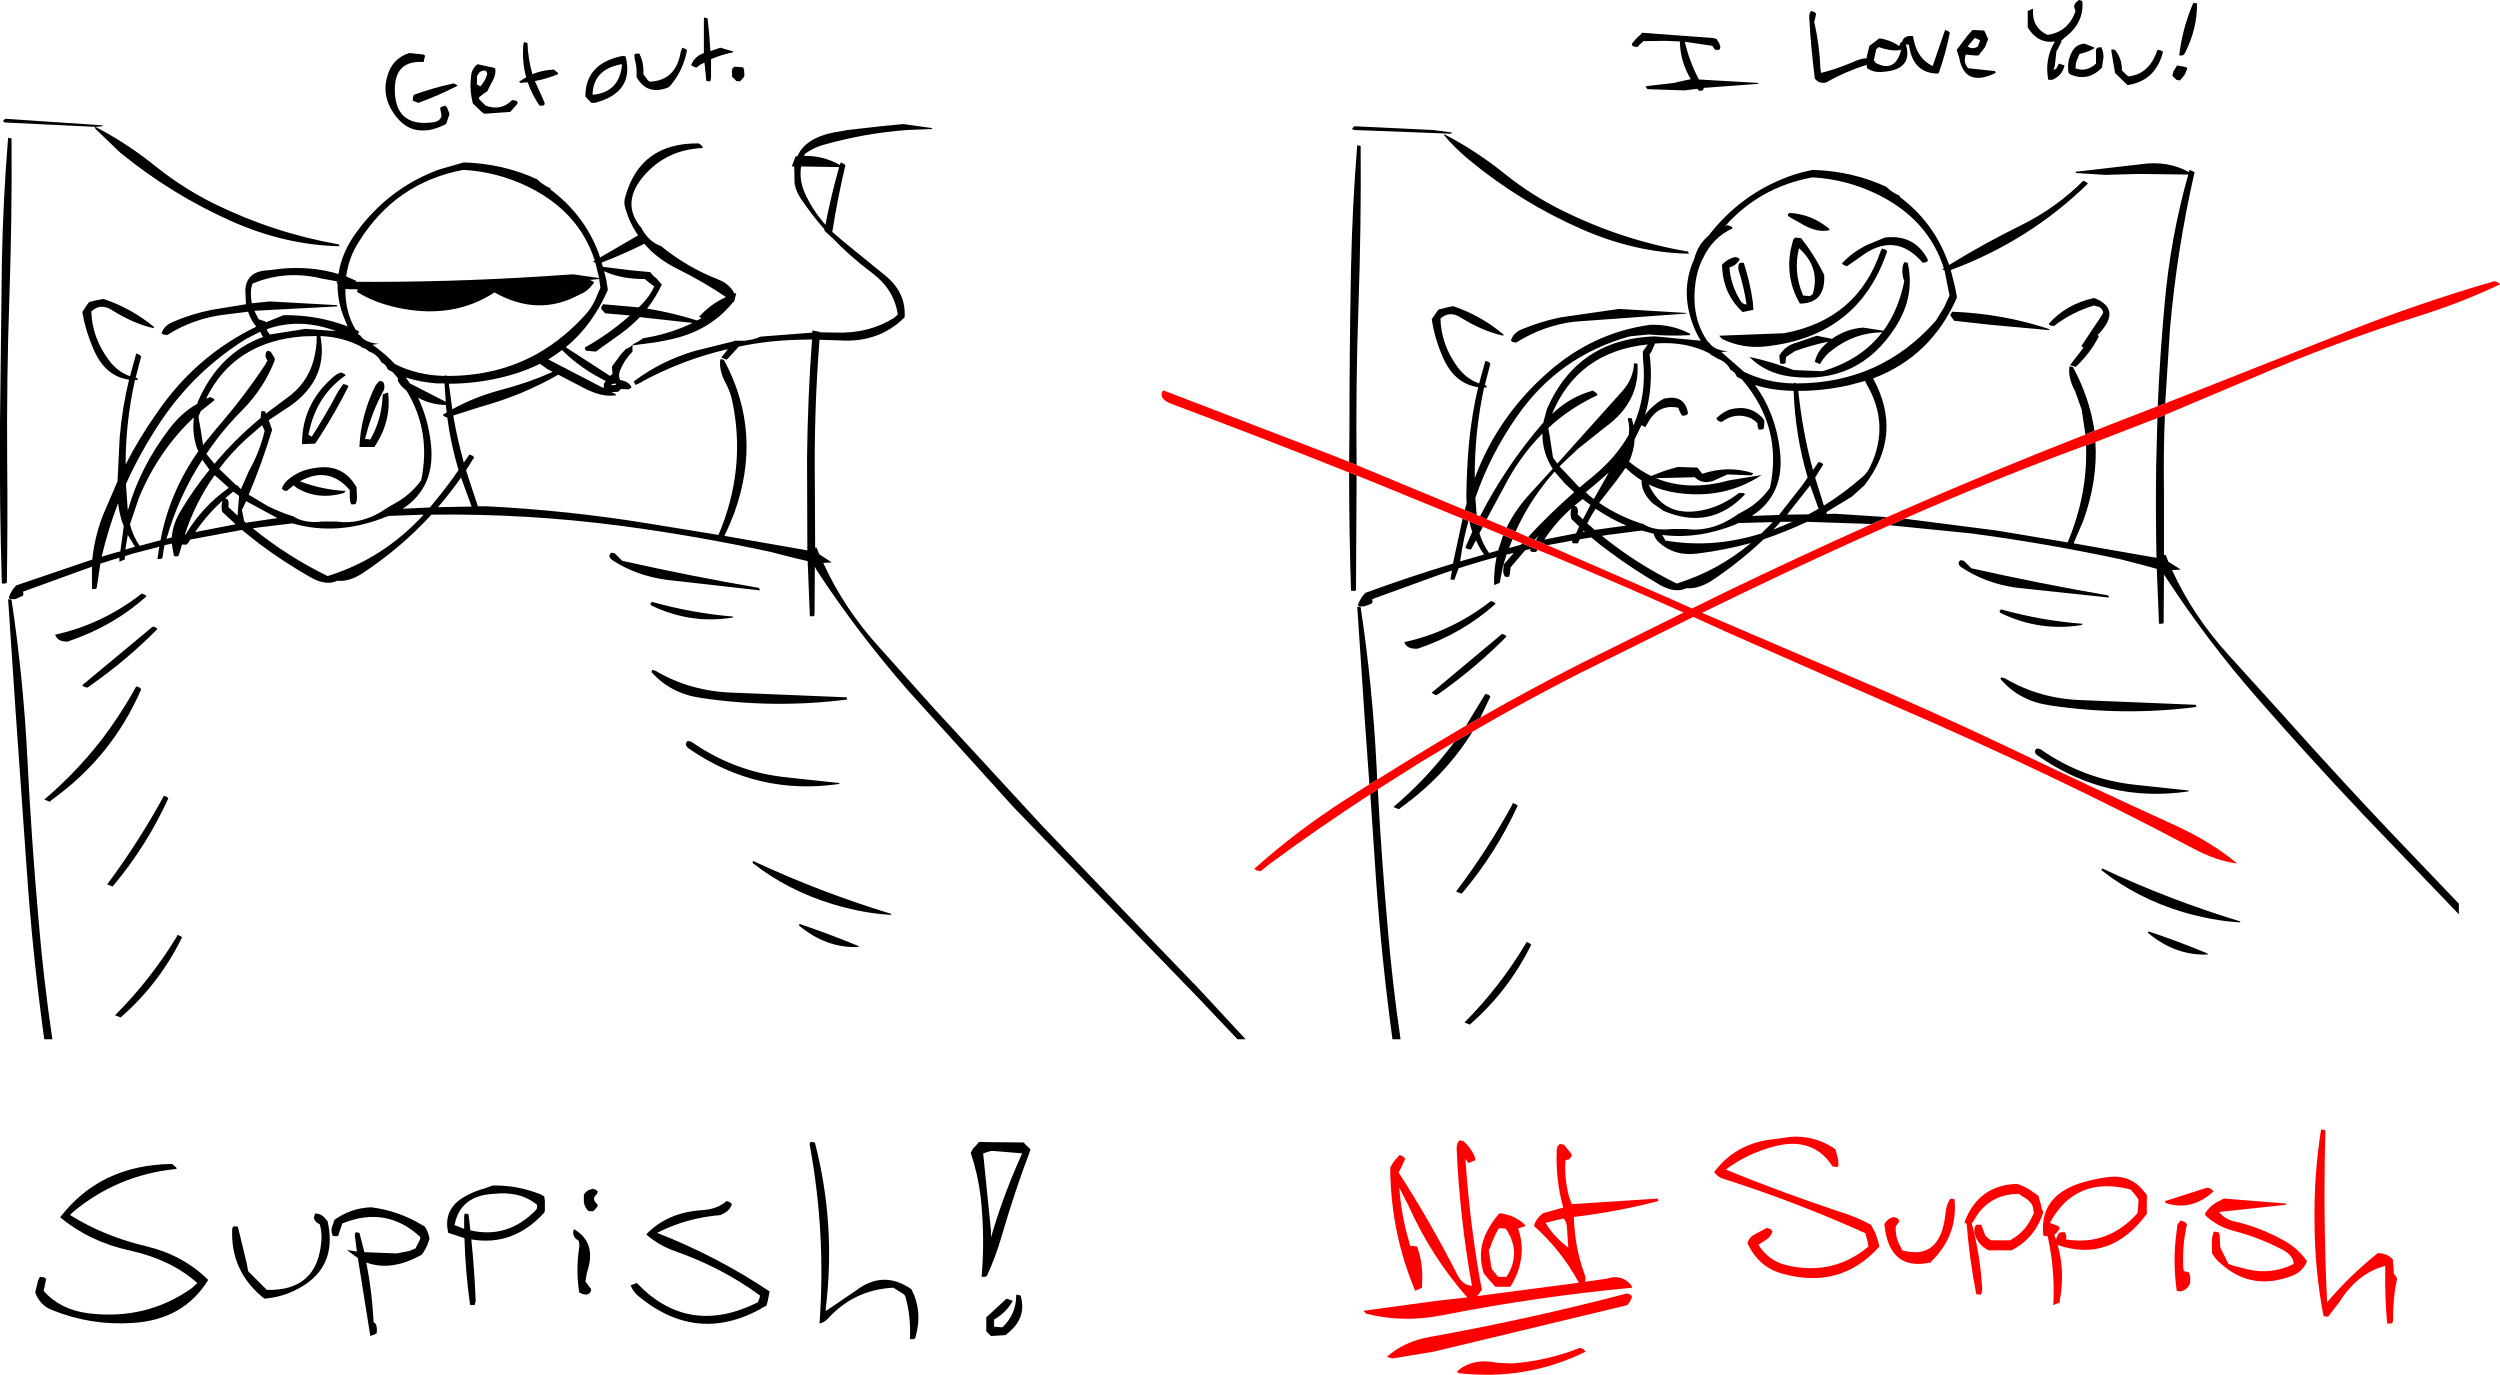 <?xml version="1.0" encoding="UTF-8" standalone="no"?>
<svg xmlns:xlink="http://www.w3.org/1999/xlink" height="220.5px" width="401.0px" xmlns="http://www.w3.org/2000/svg">
  <g transform="matrix(1.0, 0.0, 0.0, 1.0, 192.3, 146.25)">
    <path d="M112.6 -138.25 Q111.2 -137.95 109.05 -138.7 L108.65 -138.35 108.3 -136.75 108.25 -136.55 108.55 -136.3 108.4 -136.25 Q111.65 -134.4 112.65 -138.25 L112.6 -138.25 M112.35 -138.9 L112.45 -139.2 112.6 -139.45 112.8 -139.55 Q113.1 -140.65 114.55 -140.45 115.05 -136.95 117.7 -135.65 L119.55 -141.05 119.7 -141.45 120.2 -141.25 120.45 -141.0 Q119.85 -137.9 118.75 -134.75 L118.6 -134.45 Q114.5 -134.45 113.9 -139.05 L113.4 -139.15 Q114.65 -134.9 109.3 -134.7 108.15 -134.65 107.2 -135.3 L107.1 -135.85 Q103.75 -134.8 100.55 -133.0 99.45 -132.8 98.8 -133.65 98.15 -138.7 97.9 -143.5 97.85 -144.15 98.25 -144.5 L98.75 -144.3 99.0 -144.05 98.8 -143.05 98.7 -142.75 Q99.55 -139.05 99.7 -135.2 L99.8 -134.55 Q102.25 -135.15 105.05 -136.35 106.25 -136.9 107.1 -136.9 L107.15 -137.25 107.55 -138.9 108.35 -139.5 109.15 -140.1 Q110.9 -139.85 112.35 -138.85 L112.35 -138.9 M83.45 -139.35 L83.55 -139.05 83.65 -138.7 83.55 -138.35 Q83.45 -138.25 83.35 -138.25 L82.8 -138.25 82.55 -138.6 82.35 -138.9 77.95 -139.55 Q78.65 -136.45 80.2 -133.5 L89.75 -132.95 89.7 -132.8 80.95 -132.15 80.95 -131.9 80.7 -131.7 80.2 -131.7 79.95 -132.0 77.85 -131.75 71.95 -131.95 71.65 -132.35 71.9 -132.45 76.25 -132.95 76.8 -133.1 78.9 -133.55 Q77.2 -136.4 77.15 -139.6 L74.8 -139.7 71.3 -139.65 71.0 -139.35 70.65 -139.05 70.35 -138.7 69.7 -138.8 69.45 -139.05 69.5 -139.3 70.1 -140.0 70.45 -140.35 70.8 -140.65 71.1 -141.0 82.5 -140.15 83.05 -140.0 83.25 -139.65 83.45 -139.35 M45.1 -63.45 Q49.15 -71.35 55.05 -78.25 L55.25 -78.45 55.3 -78.7 55.85 -80.7 Q60.75 -91.85 73.1 -92.3 L80.5 -91.6 Q79.7 -92.9 79.2 -94.3 77.2 -99.75 79.45 -104.7 80.05 -107.05 81.75 -108.45 86.85 -115.05 94.5 -117.9 96.55 -118.65 98.5 -119.0 104.8 -118.8 110.25 -116.3 111.15 -115.4 112.4 -114.85 L112.45 -114.65 Q117.7 -110.7 120.0 -104.65 L120.35 -103.75 Q125.75 -107.1 131.85 -110.1 137.5 -112.9 141.85 -117.25 L142.35 -117.05 142.6 -116.8 Q133.25 -107.65 120.65 -102.95 L120.6 -102.95 121.3 -100.15 121.6 -98.55 Q117.5 -89.1 108.15 -85.55 113.05 -76.55 106.75 -68.4 L104.75 -66.6 100.65 -64.1 100.75 -63.8 102.0 -63.85 110.4 -63.3 107.95 -62.2 97.55 -62.55 Q94.15 -60.95 90.6 -59.75 86.75 -56.1 82.25 -53.1 80.1 -51.75 78.2 -51.9 76.45 -51.05 74.0 -52.4 69.6 -54.95 65.6 -57.95 64.2 -58.95 62.95 -60.05 L61.1 -59.75 60.8 -59.1 60.05 -59.1 59.8 -59.3 59.95 -59.55 55.9 -58.8 54.05 -59.6 54.5 -60.35 53.85 -59.65 52.8 -60.1 Q56.3 -63.9 60.2 -67.3 L58.7 -68.7 57.05 -70.6 Q53.15 -66.2 50.8 -61.0 L49.35 -61.6 Q50.75 -64.5 53.15 -67.1 L56.75 -71.05 Q55.1 -73.6 55.1 -76.7 51.95 -73.55 49.6 -69.35 L46.15 -62.95 45.1 -63.45 M142.2 -76.55 L141.6 -80.55 140.55 -83.5 Q139.35 -85.7 139.65 -87.5 L140.2 -87.4 Q142.9 -82.35 143.65 -77.15 L142.2 -76.55 M153.8 -81.1 Q154.15 -89.3 154.9 -97.45 155.85 -108.2 158.7 -118.25 L150.75 -118.35 145.35 -118.2 140.65 -118.5 140.65 -118.7 151.05 -119.9 Q155.35 -120.55 158.8 -118.65 L158.9 -119.0 159.4 -118.8 159.7 -118.6 Q156.85 -106.1 155.75 -93.3 L155.0 -81.55 153.8 -81.1 M154.95 -79.7 Q154.7 -73.55 154.8 -67.35 L154.8 -57.25 155.1 -57.2 155.5 -56.15 157.5 -54.9 156.1 -54.8 Q159.5 -47.4 165.2 -41.15 L173.8 -31.65 Q182.4 -22.0 191.3 -12.6 L202.1 -1.3 202.1 0.4 186.75 -15.6 Q178.05 -24.8 169.75 -34.3 161.75 -43.45 155.2 -53.5 L154.8 -54.1 154.75 -46.35 154.55 -46.2 154.0 -46.2 153.65 -55.0 151.5 -55.6 147.8 -56.55 Q135.85 -59.1 123.8 -60.7 L110.8 -62.0 113.2 -63.05 128.0 -61.15 139.35 -59.25 Q142.6 -67.0 142.3 -74.8 L143.8 -75.35 Q144.2 -69.2 141.85 -62.7 L140.3 -59.1 153.15 -56.85 153.6 -56.8 Q153.45 -64.15 153.55 -71.5 L153.75 -79.2 154.95 -79.7 M43.9 -28.9 Q39.5 -21.8 32.45 -16.75 L32.1 -16.45 31.2 -16.8 Q36.1 -20.95 40.15 -26.15 L41.0 -27.25 43.9 -28.9 M28.7 -19.65 Q29.3 -8.5 30.3 2.7 31.05 11.6 32.35 20.45 L31.05 20.45 Q29.3 7.6 28.4 -5.4 L27.5 -18.85 28.7 -19.65 M27.35 -20.45 L26.6 -31.0 25.4 -48.95 25.95 -48.85 Q27.85 -36.25 28.5 -23.3 L28.6 -21.2 27.35 -20.45 M42.85 -29.85 L45.95 -34.95 46.5 -34.8 46.75 -34.5 45.15 -31.15 42.85 -29.85 M54.35 -58.05 L54.05 -57.7 53.35 -57.75 53.1 -57.95 53.25 -58.2 52.35 -58.0 50.0 -55.25 49.9 -54.3 49.75 -53.75 49.65 -53.7 49.1 -53.75 Q48.7 -54.35 48.85 -55.05 L48.9 -55.7 50.5 -57.55 49.35 -57.3 48.75 -55.3 48.25 -52.75 47.35 -52.4 Q47.3 -54.75 47.75 -56.9 L45.4 -56.25 41.65 -55.1 41.0 -53.3 40.9 -53.25 40.35 -53.3 40.6 -54.75 38.55 -54.05 27.8 -50.15 27.85 -49.85 27.8 -49.5 Q27.2 -49.2 26.55 -49.0 L25.75 -48.95 25.5 -49.2 25.75 -49.8 25.95 -50.15 26.15 -50.5 26.4 -50.8 26.6 -51.05 26.7 -51.15 Q33.65 -53.7 40.75 -55.85 L42.3 -63.05 43.25 -62.7 Q42.4 -59.7 41.95 -56.5 L41.9 -56.2 42.75 -56.45 45.75 -57.3 Q44.95 -58.4 44.45 -59.6 L43.65 -58.1 43.05 -58.2 42.75 -58.45 43.85 -60.95 Q43.55 -61.75 43.4 -62.6 L45.55 -61.75 45.1 -60.9 45.0 -60.75 Q45.5 -59.0 46.55 -57.55 L48.0 -57.95 48.8 -60.4 50.3 -59.75 49.75 -58.35 51.6 -58.85 51.85 -59.1 54.35 -58.05 M25.3 -70.0 L25.2 -51.6 24.95 -51.45 24.4 -51.5 Q24.1 -60.95 24.1 -70.45 L25.3 -70.0 M24.1 -72.15 L24.15 -77.1 Q24.15 -90.15 24.4 -103.05 24.6 -113.2 25.4 -122.95 L25.95 -122.85 Q26.05 -110.15 25.6 -97.25 25.15 -84.5 25.3 -71.65 L24.1 -72.15 M42.65 -64.45 L42.95 -65.5 42.9 -66.7 Q42.95 -70.85 43.3 -74.9 43.75 -79.7 44.8 -84.15 40.9 -84.7 39.05 -89.15 37.8 -92.05 37.35 -95.05 L37.8 -95.7 38.25 -96.35 38.45 -96.6 39.65 -96.9 40.75 -97.15 Q45.25 -95.65 48.85 -92.6 L48.85 -92.4 Q45.55 -93.1 41.95 -95.35 40.2 -96.45 38.75 -95.15 38.85 -90.95 41.55 -87.3 42.95 -85.45 44.95 -84.75 L45.95 -88.35 46.5 -88.2 46.75 -87.9 45.85 -84.45 46.05 -84.45 46.2 -84.1 45.75 -84.1 Q44.2 -76.9 44.25 -69.55 47.95 -79.55 56.2 -86.7 63.3 -92.9 72.4 -94.15 75.95 -94.25 78.8 -92.7 L78.75 -92.5 Q75.75 -92.3 72.15 -92.6 L69.1 -92.3 Q57.65 -89.1 50.95 -79.35 46.7 -73.25 44.35 -66.4 L44.55 -63.65 42.65 -64.45 M94.75 -112.1 Q98.25 -111.9 101.05 -109.6 L101.2 -109.35 Q99.2 -108.8 96.5 -110.45 L94.8 -111.4 Q94.15 -111.75 94.75 -112.1 M85.65 -109.65 Q82.4 -108.15 80.85 -104.8 L80.7 -104.55 Q79.9 -102.8 79.65 -100.85 78.9 -95.25 81.7 -91.35 L81.85 -91.3 Q82.55 -90.1 84.85 -89.9 L84.55 -89.85 83.8 -89.8 87.45 -86.6 Q91.05 -84.85 95.35 -84.75 L95.45 -84.75 95.45 -84.85 95.9 -84.75 Q109.4 -84.8 118.2 -94.8 L119.5 -96.9 120.4 -98.85 119.6 -102.9 119.2 -103.05 119.5 -103.2 Q117.0 -111.05 108.9 -115.05 103.9 -117.5 98.4 -117.8 89.85 -116.2 84.35 -109.9 L84.75 -110.15 85.35 -109.95 85.65 -109.65 M86.0 -105.05 L86.5 -104.9 86.75 -104.65 Q86.25 -103.7 85.1 -103.35 85.3 -100.55 86.85 -98.05 87.2 -97.45 87.85 -97.4 87.45 -100.1 86.65 -102.65 86.4 -103.35 86.65 -104.0 L86.9 -104.1 87.4 -104.1 Q88.4 -101.0 88.85 -97.85 L88.95 -96.55 87.2 -96.2 Q84.2 -99.0 83.95 -103.1 L83.9 -103.75 Q84.75 -104.75 86.0 -105.0 L86.0 -105.05 M96.25 -106.4 Q95.35 -102.7 96.8 -99.15 L96.9 -98.85 98.0 -98.75 98.45 -99.05 Q99.75 -103.3 96.25 -106.45 L96.25 -106.4 M95.6 -108.05 L95.6 -108.15 96.6 -108.05 Q98.55 -105.6 100.0 -102.75 L100.3 -102.15 Q100.55 -97.6 96.4 -97.55 94.1 -101.5 94.9 -106.1 L95.3 -107.7 95.4 -107.9 95.5 -108.0 95.6 -108.05 M110.05 -108.15 Q114.7 -108.7 116.85 -104.75 L116.95 -104.45 116.7 -104.2 116.1 -104.1 Q111.65 -109.3 106.05 -105.0 L103.95 -103.55 103.4 -103.75 103.15 -104.0 Q104.75 -105.75 107.15 -106.95 L110.05 -108.15 M110.4 -105.95 Q105.85 -92.35 91.05 -90.7 87.25 -90.25 83.9 -91.9 L83.45 -92.4 93.85 -92.8 Q105.6 -94.95 109.35 -105.95 L109.6 -106.4 110.15 -106.2 110.4 -105.95 M112.95 -103.75 L113.15 -104.2 113.7 -104.1 Q114.9 -98.75 111.75 -93.8 105.8 -84.5 94.9 -85.85 90.85 -86.4 88.3 -89.0 91.65 -88.3 95.4 -86.9 L100.0 -86.7 Q106.2 -88.5 109.6 -92.95 105.2 -92.9 101.65 -90.15 100.4 -89.25 99.65 -87.9 L99.6 -87.85 98.8 -88.2 Q99.15 -89.75 100.3 -90.85 L100.95 -91.45 Q98.3 -90.9 95.65 -89.95 L94.2 -89.0 94.15 -88.65 94.1 -88.0 93.85 -87.9 93.3 -87.9 93.2 -88.2 93.1 -89.2 Q94.0 -90.8 95.9 -91.3 L99.1 -92.4 101.55 -91.9 Q103.8 -93.5 106.55 -93.7 L109.8 -93.2 Q112.2 -96.5 113.15 -101.15 112.65 -102.4 112.95 -103.75 M159.55 -145.8 L160.1 -145.7 Q160.15 -141.7 158.2 -137.8 L158.0 -137.5 157.75 -137.35 157.25 -137.35 Q157.7 -141.45 159.4 -145.55 L159.55 -145.8 M154.35 -138.15 L154.65 -137.95 Q153.45 -133.25 148.95 -132.6 L146.95 -134.55 146.35 -138.15 146.4 -138.35 146.95 -138.25 Q148.0 -136.9 148.05 -135.3 L148.05 -134.95 149.05 -134.0 Q152.45 -134.3 153.75 -138.25 L154.35 -138.15 M143.9 -138.05 L143.9 -138.35 144.15 -138.6 144.75 -138.7 Q145.1 -137.95 145.1 -137.05 L144.85 -135.4 Q142.7 -133.15 139.9 -134.25 L139.5 -134.55 Q139.2 -136.35 140.0 -137.85 140.65 -139.15 142.05 -139.25 L143.6 -138.65 143.55 -138.45 Q142.6 -137.9 141.25 -137.6 L140.7 -136.25 140.6 -135.3 Q142.15 -134.7 143.55 -135.75 L143.9 -136.05 143.9 -137.05 143.9 -138.05 M158.55 -135.3 L158.15 -134.3 157.45 -133.45 157.35 -133.35 156.8 -133.45 156.5 -133.75 156.15 -134.1 156.3 -134.75 156.9 -135.75 158.3 -135.5 158.55 -135.3 M140.4 -145.05 Q140.35 -145.65 140.9 -146.05 L141.15 -146.25 141.7 -146.1 Q142.05 -142.6 138.85 -140.2 L138.55 -139.9 138.3 -139.8 138.4 -139.65 137.75 -138.35 137.55 -138.05 137.3 -135.75 137.1 -135.05 Q137.6 -135.15 137.75 -135.7 L137.95 -136.05 138.85 -135.75 Q138.5 -134.15 136.9 -133.45 L136.25 -133.45 Q135.6 -136.7 137.3 -139.6 134.55 -139.2 132.95 -141.85 L132.95 -143.8 132.95 -144.5 133.8 -144.85 Q133.55 -141.9 136.1 -140.65 139.4 -141.1 140.6 -144.4 L140.55 -144.7 140.4 -145.05 M124.4 -140.1 L123.6 -139.15 123.3 -138.8 Q124.1 -138.25 124.95 -138.8 L125.2 -139.45 125.3 -139.8 124.5 -140.15 124.4 -140.1 M126.15 -141.0 L126.6 -140.0 126.1 -138.7 125.05 -137.35 124.5 -137.35 123.0 -137.5 122.85 -136.8 Q122.8 -135.95 123.4 -135.3 L127.7 -134.85 127.8 -134.55 Q122.85 -132.15 121.95 -137.0 L121.55 -138.25 123.3 -140.55 124.1 -141.45 125.95 -141.35 126.15 -141.0 M39.4 -124.7 Q44.5 -122.05 49.15 -118.3 53.4 -114.9 58.35 -112.45 67.95 -107.7 78.45 -105.9 L78.6 -105.55 Q69.95 -105.75 61.5 -109.45 51.65 -113.75 43.35 -120.6 40.9 -122.65 39.3 -124.6 L39.4 -124.7 M24.95 -126.0 L37.55 -125.4 40.55 -125.0 40.5 -124.8 24.9 -125.4 Q24.35 -125.55 24.85 -125.9 L24.95 -126.0 M78.15 -95.95 L60.2 -94.65 Q55.15 -94.0 50.9 -91.3 L50.3 -91.4 50.05 -91.65 Q50.45 -92.9 51.85 -93.45 54.85 -94.7 58.05 -95.35 L67.4 -96.7 78.2 -96.05 78.15 -95.95 M71.2 -89.85 L72.0 -91.0 Q60.8 -89.85 56.65 -79.85 59.55 -82.6 63.2 -83.6 L63.9 -83.1 63.9 -82.85 Q59.5 -80.8 56.05 -77.6 L56.3 -76.15 56.65 -73.85 56.8 -72.85 57.5 -71.9 67.95 -83.55 Q69.7 -85.55 69.8 -88.0 L70.35 -87.9 Q70.75 -81.75 65.2 -77.75 L60.8 -74.25 57.85 -71.45 61.05 -68.05 63.35 -69.95 Q66.95 -72.95 68.95 -76.5 69.15 -77.75 68.8 -79.05 L68.9 -79.2 69.45 -79.15 69.7 -78.0 Q71.85 -82.8 71.25 -88.55 L71.2 -89.85 M72.3 -89.45 Q72.95 -84.2 71.55 -79.65 72.1 -80.5 72.95 -81.15 73.75 -81.9 74.6 -82.3 77.75 -83.05 78.4 -80.25 L78.45 -79.9 78.15 -79.65 77.55 -79.55 77.3 -79.9 77.0 -80.55 76.9 -80.85 Q73.65 -81.5 72.0 -78.4 L71.65 -77.8 71.55 -77.75 71.0 -78.05 69.9 -75.8 Q69.8 -73.95 69.0 -72.2 70.7 -70.8 72.55 -69.9 L74.75 -70.75 76.8 -71.35 79.95 -71.25 80.2 -70.95 80.75 -70.25 Q84.9 -71.65 88.9 -70.35 L88.8 -70.15 88.6 -70.0 84.8 -70.15 82.45 -69.1 Q80.7 -68.55 79.55 -69.7 L73.3 -69.55 Q78.55 -67.4 85.05 -69.2 L90.25 -70.05 Q84.3 -66.1 76.65 -67.2 74.2 -67.55 72.15 -68.55 74.75 -62.8 81.6 -64.6 84.4 -65.4 86.65 -67.2 L87.4 -67.15 87.6 -66.95 Q82.05 -61.1 74.55 -64.3 L72.75 -65.55 Q70.95 -67.3 71.0 -69.2 69.65 -70.05 68.45 -71.2 L67.05 -69.25 64.2 -65.6 Q65.5 -64.7 66.95 -63.95 69.0 -62.9 71.05 -62.25 L71.1 -62.3 Q72.95 -61.05 75.85 -61.4 L78.15 -61.4 Q82.25 -60.85 86.3 -63.65 L86.5 -63.8 87.6 -64.4 Q89.95 -65.7 91.6 -68.0 93.7 -77.7 87.1 -85.4 L86.3 -85.8 Q86.05 -86.55 85.25 -86.95 84.7 -88.15 83.25 -88.7 L82.05 -89.4 81.95 -89.55 Q78.05 -91.55 73.15 -91.15 L73.15 -91.1 72.55 -89.75 72.3 -89.45 M59.75 -64.7 Q57.3 -62.55 55.4 -59.7 L60.5 -60.7 61.0 -61.8 59.75 -63.0 Q59.5 -63.85 59.75 -64.7 M60.5 -65.05 Q60.85 -64.65 60.8 -64.1 L60.75 -63.75 61.6 -62.95 62.8 -65.25 61.55 -66.2 60.2 -65.1 60.5 -65.05 M47.35 -49.65 L47.6 -49.4 Q42.3 -44.65 35.25 -42.25 L35.05 -42.2 Q33.35 -42.1 32.95 -43.25 40.5 -44.9 46.85 -49.85 L47.35 -49.65 M63.5 -68.5 L62.0 -67.25 62.25 -67.15 62.5 -66.9 62.45 -66.9 63.35 -66.2 65.75 -70.45 63.5 -68.5 M62.3 -62.3 L63.5 -61.25 68.55 -61.95 Q66.1 -63.0 63.7 -64.6 L63.65 -64.65 Q62.9 -63.55 62.3 -62.3 M64.65 -60.3 Q70.2 -55.8 76.65 -52.65 83.25 -54.7 88.55 -59.15 84.35 -58.0 79.9 -57.45 76.2 -57.0 73.75 -59.3 73.1 -59.9 72.95 -60.65 L71.0 -61.15 65.6 -60.45 64.65 -60.3 M61.6 -60.9 L61.9 -60.95 61.7 -61.15 61.6 -60.9 M74.65 -59.9 L74.8 -59.55 Q82.05 -58.3 89.45 -60.45 L90.25 -60.7 92.05 -62.5 86.5 -62.35 86.15 -62.15 Q80.05 -59.7 74.3 -60.45 L74.65 -59.9 M38.1 -34.75 Q37.8 -34.8 37.6 -34.95 L37.35 -35.15 48.6 -44.55 48.6 -44.6 49.1 -44.4 49.35 -44.15 Q44.35 -39.1 38.45 -34.95 L38.1 -34.75 M50.35 -17.45 L50.85 -17.25 51.15 -17.05 Q47.75 -9.6 42.45 -3.25 L42.15 -2.9 41.25 -3.25 Q46.25 -9.85 50.25 -17.15 L50.35 -17.45 M145.05 -96.05 L145.0 -96.35 144.8 -96.7 144.45 -97.0 143.6 -97.25 Q140.05 -96.2 137.15 -93.95 L136.55 -94.05 136.3 -94.3 Q139.15 -97.5 143.6 -98.45 148.1 -96.7 144.35 -92.7 L144.15 -92.55 144.35 -92.3 Q143.1 -89.8 140.95 -87.7 L140.65 -87.4 139.75 -87.7 141.9 -90.5 141.8 -90.55 141.55 -90.75 144.65 -95.4 145.05 -96.05 M136.35 -93.3 L127.0 -94.15 121.15 -94.8 120.6 -95.55 Q120.5 -95.65 120.55 -95.8 L120.8 -96.2 120.85 -96.25 Q128.9 -95.95 136.45 -93.45 L136.35 -93.3 M123.7 -55.3 L123.9 -55.1 Q134.8 -52.65 145.85 -50.75 L146.0 -50.4 131.0 -52.0 Q126.2 -52.7 122.4 -55.2 121.45 -55.8 122.15 -56.4 L122.7 -56.3 123.7 -55.3 M106.85 -85.15 L104.25 -84.45 Q100.2 -83.55 96.15 -83.55 96.8 -77.1 98.5 -70.85 L99.4 -72.15 99.9 -72.0 100.15 -71.75 98.85 -69.65 100.25 -65.15 Q103.55 -67.2 106.5 -69.8 107.3 -70.5 107.75 -71.55 110.85 -78.15 107.15 -84.55 L106.85 -85.15 M83.05 -79.0 Q83.0 -79.2 83.1 -79.25 84.05 -80.15 85.1 -80.55 88.4 -81.45 90.45 -79.15 L90.7 -78.8 90.7 -78.45 90.65 -77.85 90.6 -77.5 90.35 -77.35 89.8 -77.35 89.65 -77.75 89.6 -78.05 89.6 -78.35 89.25 -78.7 88.5 -79.2 Q86.3 -80.05 84.45 -78.95 L83.8 -78.55 83.3 -78.75 83.05 -79.0 M94.25 -83.6 Q91.5 -83.75 89.2 -84.5 92.5 -80.0 93.2 -74.0 94.05 -66.95 88.7 -63.5 L93.05 -63.65 96.7 -68.3 97.65 -69.65 Q95.65 -76.4 95.4 -83.55 L94.25 -83.6 M93.3 -62.55 L92.15 -61.3 95.2 -62.55 93.3 -62.55 M99.4 -64.65 L98.05 -68.4 94.35 -63.7 97.8 -63.75 99.4 -64.65 M160.0 -32.85 Q148.3 -31.35 136.55 -33.1 131.65 -33.8 128.65 -37.25 128.5 -37.4 128.7 -37.6 L129.3 -37.45 Q134.85 -34.15 141.65 -33.95 L159.9 -33.2 160.0 -32.85 M141.65 -46.0 Q135.0 -44.9 128.75 -47.85 128.15 -48.15 128.7 -48.5 135.15 -46.7 141.7 -46.2 L141.65 -46.0 M134.4 -26.2 L134.95 -26.1 Q141.95 -21.2 150.4 -20.35 L158.8 -19.45 158.7 -19.3 Q145.65 -17.4 134.7 -24.95 133.7 -25.6 134.4 -26.2 M144.8 -6.65 Q144.7 -6.75 144.9 -6.95 155.7 -1.9 167.05 1.55 L167.0 1.7 Q162.6 1.45 157.7 0.0 150.45 -2.2 144.8 -6.65 M152.35 3.15 Q157.15 4.75 161.7 6.65 L161.9 6.85 Q156.7 7.1 152.25 3.4 152.15 3.35 152.35 3.15 M53.3 5.3 Q49.65 12.7 43.45 18.1 L42.6 17.75 Q48.2 12.15 52.4 5.15 L52.55 4.85 53.05 5.05 53.3 5.3 M6.2 20.45 L-0.15 13.75 -10.9 2.65 -29.7 -16.75 -46.65 -35.5 Q-54.65 -44.65 -61.25 -54.7 L-61.6 -55.35 -61.65 -47.55 -61.85 -47.4 -62.4 -47.4 -62.75 -56.25 -64.9 -56.75 -68.6 -57.7 Q-80.55 -60.3 -92.65 -61.9 -107.9 -63.9 -123.1 -63.7 -127.95 -58.4 -134.15 -54.3 -136.3 -52.9 -138.2 -53.1 -139.95 -52.25 -142.4 -53.6 -146.8 -56.1 -150.8 -59.1 L-153.5 -61.25 -161.8 -59.7 -162.05 -59.25 -162.35 -58.9 -163.05 -58.9 -163.1 -58.95 -163.35 -58.05 -163.65 -57.15 -163.85 -57.0 -164.4 -57.05 -164.75 -59.05 -165.9 -58.8 -165.95 -58.7 -166.25 -56.75 -166.5 -56.6 -167.05 -56.6 -166.75 -58.55 -171.0 -57.45 -172.25 -57.05 -172.3 -56.5 -173.15 -56.15 -173.15 -56.8 -176.2 -55.85 -176.8 -51.9 -177.05 -51.75 -177.55 -51.8 -177.55 -55.35 -177.85 -55.25 -188.6 -51.35 -188.55 -51.05 -188.6 -50.7 -189.85 -50.15 -190.65 -50.15 -190.9 -50.35 -190.65 -51.0 -190.45 -51.35 -190.25 -51.7 -190.0 -52.0 -189.8 -52.25 -189.7 -52.35 -177.5 -56.5 Q-177.15 -60.0 -175.85 -63.45 L-173.45 -69.05 -173.1 -76.1 Q-172.7 -80.85 -171.6 -85.35 -175.5 -85.9 -177.35 -90.35 -178.6 -93.25 -179.1 -96.2 L-178.65 -96.9 -178.2 -97.55 -178.0 -97.8 -176.8 -98.1 -175.7 -98.3 Q-171.2 -96.8 -167.6 -93.8 L-167.6 -93.6 Q-170.85 -94.3 -174.4 -96.55 -176.2 -97.65 -177.65 -96.3 -177.55 -92.15 -174.85 -88.5 -173.5 -86.65 -171.45 -85.9 L-170.45 -89.55 -169.95 -89.35 -169.65 -89.1 -170.55 -85.65 -170.4 -85.65 Q-170.25 -85.65 -170.2 -85.3 L-170.65 -85.3 Q-172.15 -78.6 -172.15 -71.75 -170.0 -75.95 -167.25 -79.85 -161.0 -89.1 -151.2 -93.85 -152.1 -94.95 -152.5 -96.25 L-156.15 -95.8 Q-161.25 -95.2 -165.5 -92.5 L-166.1 -92.6 -166.4 -92.8 Q-165.95 -94.05 -164.6 -94.6 -161.6 -95.9 -158.35 -96.55 L-152.85 -97.45 -152.95 -99.7 Q-152.8 -102.8 -149.2 -102.9 L-147.2 -103.15 Q-142.35 -103.6 -138.0 -102.3 -137.5 -105.8 -135.05 -109.1 -129.9 -116.1 -121.9 -119.05 L-117.9 -120.2 Q-111.6 -120.0 -106.15 -117.5 -105.25 -116.6 -104.0 -116.05 L-104.0 -115.85 Q-98.7 -111.9 -96.35 -105.85 L-96.05 -104.95 -89.95 -108.5 Q-91.3 -110.45 -92.0 -112.85 -92.3 -113.75 -92.0 -114.7 -89.6 -123.35 -80.25 -123.25 -79.85 -123.05 -79.6 -122.7 L-79.6 -122.5 Q-85.5 -122.25 -89.15 -117.9 -92.8 -113.5 -89.3 -109.55 L-89.3 -109.45 Q-88.1 -107.4 -86.3 -106.8 -82.15 -103.4 -77.05 -101.4 -75.25 -100.7 -74.5 -99.15 L-74.2 -99.25 -74.55 -97.85 -74.75 -97.75 Q-78.55 -93.0 -85.25 -91.7 L-87.05 -91.35 -90.85 -90.85 -90.85 -90.2 -90.85 -89.85 Q-92.15 -88.55 -92.85 -86.8 -93.15 -86.05 -92.85 -85.3 -91.35 -85.05 -91.0 -84.1 L-91.45 -83.8 -92.7 -83.85 -92.8 -83.75 -93.15 -83.4 -94.25 -83.35 -93.65 -83.1 -93.45 -82.85 Q-95.8 -82.45 -98.9 -84.15 L-102.75 -86.15 Q-108.5 -82.85 -115.2 -81.0 L-119.6 -79.6 Q-118.95 -75.8 -117.9 -72.05 L-117.0 -73.35 -116.5 -73.15 -116.25 -72.9 -117.55 -70.8 -115.65 -65.05 -114.4 -65.05 Q-101.3 -64.4 -88.4 -62.3 L-77.05 -60.45 Q-72.6 -70.95 -74.8 -81.7 -75.1 -83.3 -75.85 -84.7 -77.05 -86.9 -76.75 -88.65 L-76.2 -88.55 Q-69.85 -76.8 -74.55 -63.9 -75.25 -62.05 -76.1 -60.3 L-63.25 -58.05 -62.8 -57.95 -62.85 -72.7 Q-62.75 -82.3 -62.05 -91.8 L-64.15 -91.75 Q-69.1 -91.65 -73.8 -90.65 L-75.4 -88.9 -75.75 -88.55 -76.6 -88.9 -75.55 -90.25 Q-82.7 -88.6 -89.3 -85.05 L-89.3 -85.0 -90.35 -84.5 -90.65 -85.05 Q-86.4 -88.3 -80.9 -89.95 L-74.65 -91.5 -74.55 -91.6 -72.9 -91.6 Q-71.35 -91.75 -70.35 -92.25 L-62.0 -92.9 -62.0 -93.25 -60.75 -93.0 -60.8 -92.95 -58.05 -92.9 Q-52.95 -92.75 -48.9 -95.25 L-48.3 -95.8 Q-48.85 -99.8 -52.45 -102.5 -56.0 -105.15 -58.95 -108.25 L-58.95 -108.2 -60.1 -109.3 -60.05 -109.45 Q-62.1 -111.8 -63.85 -114.4 -64.6 -115.5 -64.85 -116.8 L-64.9 -119.55 -65.3 -119.55 -64.7 -121.15 -64.4 -121.2 Q-63.1 -124.1 -58.6 -125.0 L-56.3 -125.4 -51.0 -126.0 -47.4 -126.35 -42.75 -125.7 -42.85 -125.55 -46.75 -125.4 Q-53.65 -124.9 -60.45 -122.95 -61.9 -122.5 -63.15 -121.6 L-63.35 -121.25 Q-60.25 -121.3 -57.6 -119.8 L-57.45 -120.2 -57.0 -120.0 -56.7 -119.75 Q-57.95 -114.45 -58.8 -109.05 L-57.05 -107.55 -50.05 -101.85 Q-46.95 -99.15 -47.2 -95.35 -51.3 -91.25 -57.6 -91.65 L-60.85 -91.75 Q-61.75 -80.25 -61.6 -68.55 L-61.55 -58.4 -61.3 -58.4 -60.9 -57.35 -58.9 -56.05 -60.25 -55.95 Q-56.9 -48.6 -51.2 -42.35 L-42.65 -32.8 -25.1 -13.75 -6.9 5.2 -0.15 12.2 7.5 20.45 6.2 20.45 M-177.0 -125.9 L-191.45 -126.6 Q-192.05 -126.75 -191.55 -127.1 L-191.45 -127.2 -175.85 -126.15 -175.9 -126.0 -177.0 -125.9 -176.05 -125.4 Q-171.45 -122.9 -167.25 -119.5 -163.0 -116.1 -158.1 -113.65 -148.5 -108.9 -137.95 -107.05 L-137.85 -106.75 Q-146.45 -106.95 -154.9 -110.65 -164.75 -115.0 -173.05 -121.8 L-176.8 -125.4 -177.1 -125.75 -177.0 -125.9 M-190.45 -124.05 Q-190.35 -111.35 -190.8 -98.45 -191.25 -85.5 -191.15 -72.45 -191.05 -62.6 -191.2 -52.8 L-191.45 -52.65 -192.0 -52.65 Q-192.4 -65.4 -192.3 -78.25 L-192.0 -104.25 Q-191.8 -114.4 -191.0 -124.15 L-190.45 -124.05 M-190.45 -50.05 Q-188.55 -37.45 -187.9 -24.45 -187.25 -11.45 -186.1 1.5 -185.3 11.0 -183.9 20.45 L-185.2 20.45 -185.35 19.35 Q-187.1 6.45 -188.0 -6.6 L-189.8 -32.2 -191.0 -50.15 -190.45 -50.05 M-171.45 -62.15 Q-171.0 -60.3 -169.9 -58.7 L-166.55 -59.6 Q-165.1 -67.3 -160.5 -73.85 -161.55 -76.35 -161.2 -79.3 -166.85 -74.0 -170.0 -66.45 L-171.45 -62.15 M-171.8 -64.35 Q-169.85 -71.3 -165.15 -77.45 -163.25 -80.0 -160.65 -81.5 L-160.55 -81.85 Q-157.15 -89.65 -150.1 -92.2 L-150.4 -92.7 -150.55 -93.05 -152.8 -91.9 Q-160.95 -86.85 -166.35 -78.9 -169.7 -73.95 -172.1 -68.6 L-171.8 -64.35 M-173.65 -57.65 L-173.0 -57.8 -172.45 -61.85 Q-173.15 -63.6 -173.35 -65.55 -174.95 -61.4 -176.0 -56.95 L-173.65 -57.65 M-162.5 -60.55 Q-159.85 -65.0 -155.6 -68.0 L-157.7 -69.9 -157.9 -70.0 Q-161.0 -65.6 -162.65 -60.5 L-162.5 -60.55 M-164.75 -60.05 Q-164.6 -62.25 -163.2 -64.5 -161.15 -67.9 -158.7 -70.9 L-159.85 -72.5 Q-163.65 -66.65 -165.6 -59.8 L-164.75 -60.05 M-171.8 -60.45 L-172.2 -58.1 -170.65 -58.55 -171.8 -60.45 M-168.8 -50.6 Q-174.1 -45.85 -181.15 -43.45 L-181.4 -43.35 Q-183.05 -43.25 -183.45 -44.45 -175.9 -46.1 -169.55 -51.05 L-169.05 -50.85 -168.8 -50.6 M-167.05 -45.35 Q-172.05 -40.3 -178.0 -36.15 L-178.3 -35.95 -178.85 -36.1 -179.1 -36.35 -167.85 -45.7 -167.8 -45.75 -167.3 -45.6 -167.05 -45.35 M-169.65 -35.7 Q-174.3 -24.9 -184.0 -17.95 L-184.3 -17.65 -185.2 -18.0 Q-180.3 -22.15 -176.2 -27.35 -172.95 -31.6 -170.45 -36.15 L-169.95 -36.0 -169.65 -35.7 M-166.15 -18.35 L-166.05 -18.6 -165.55 -18.45 -165.3 -18.2 Q-168.65 -10.8 -173.95 -4.4 L-174.25 -4.05 -175.1 -4.4 Q-170.15 -11.05 -166.15 -18.35 M-74.75 -137.85 Q-76.55 -137.5 -78.25 -136.75 L-78.25 -133.8 -78.35 -133.25 -78.45 -133.2 -79.0 -133.25 -79.3 -136.2 -79.95 -135.9 -80.55 -135.45 -80.65 -135.4 Q-81.05 -135.55 -81.45 -135.8 -80.9 -137.2 -79.4 -137.75 L-79.4 -143.05 -79.35 -143.45 -78.8 -143.3 Q-78.5 -140.75 -78.35 -138.05 L-76.75 -138.6 -74.7 -138.0 -74.75 -137.85 M-72.9 -134.1 L-73.05 -133.8 -73.55 -133.25 -73.65 -133.2 -74.2 -133.25 -74.5 -133.6 -74.85 -133.9 -74.9 -134.55 Q-75.0 -135.25 -74.5 -135.55 L-73.1 -135.45 -72.95 -135.05 -72.9 -134.1 M-63.15 -115.15 Q-61.9 -112.45 -59.9 -110.2 -59.0 -114.9 -57.7 -119.45 L-63.8 -119.55 Q-64.15 -117.35 -63.15 -115.15 M-124.35 -137.5 L-124.1 -137.3 -124.2 -137.0 -124.35 -136.3 Q-129.3 -136.65 -128.95 -131.2 -128.6 -125.8 -122.7 -126.65 -121.8 -126.8 -121.5 -127.55 L-121.5 -127.85 -121.7 -128.9 -121.55 -129.1 -120.85 -129.3 -120.6 -129.0 -120.2 -128.0 -120.3 -127.65 -120.75 -126.35 Q-122.15 -125.65 -123.4 -125.4 -124.5 -125.25 -125.5 -125.4 -128.0 -125.9 -129.65 -128.9 -130.9 -131.25 -130.25 -133.75 -129.5 -136.85 -126.65 -137.75 L-124.35 -137.5 M-126.1 -130.1 L-126.05 -130.7 -125.9 -131.05 Q-122.85 -132.15 -119.65 -132.85 L-119.65 -132.9 -119.15 -132.7 -118.9 -132.5 Q-121.9 -130.95 -125.2 -129.75 L-126.1 -130.1 M-152.0 -100.05 Q-152.15 -98.85 -151.9 -97.6 L-149.0 -97.9 -138.2 -97.3 -138.25 -97.1 -151.5 -96.4 -150.85 -95.1 -150.7 -95.0 -149.75 -94.7 -149.65 -94.55 -148.9 -94.85 -146.8 -95.7 Q-141.4 -95.75 -136.55 -93.9 L-137.2 -95.5 Q-138.2 -98.15 -138.15 -100.65 L-138.35 -101.05 -138.1 -101.05 -138.1 -101.1 -140.6 -101.55 Q-146.5 -103.0 -151.8 -100.75 L-152.0 -100.05 M-136.75 -101.9 L-135.15 -101.2 -135.2 -101.05 -135.45 -101.05 Q-120.7 -100.95 -105.65 -101.9 L-100.35 -102.25 -96.2 -101.65 -96.8 -104.1 -97.2 -104.25 -96.9 -104.45 Q-99.4 -112.25 -107.5 -116.25 -112.5 -118.7 -118.0 -119.0 -128.85 -116.95 -134.75 -107.45 -136.35 -104.95 -136.75 -102.05 L-136.75 -101.9 M-136.05 -99.85 L-136.9 -99.9 Q-136.95 -96.2 -135.25 -93.35 L-134.8 -93.15 -134.65 -92.95 -134.9 -92.85 -134.7 -92.5 -134.55 -92.5 Q-133.85 -91.3 -131.55 -91.1 L-131.9 -91.05 -132.55 -90.95 Q-130.55 -89.55 -128.95 -87.85 -125.35 -86.05 -121.05 -85.95 L-121.0 -85.95 -120.95 -86.05 -120.5 -85.95 Q-112.45 -85.95 -106.05 -89.55 -101.75 -92.0 -98.2 -96.0 -97.4 -96.95 -96.85 -98.1 L-96.0 -100.1 -96.2 -101.55 -96.2 -101.5 -97.7 -101.35 -97.25 -101.15 -97.0 -100.95 Q-98.0 -99.5 -99.25 -99.05 -105.9 -95.35 -113.0 -99.35 L-113.2 -99.2 Q-119.45 -95.25 -127.55 -96.7 -132.0 -97.5 -135.05 -99.45 L-134.95 -99.65 -134.95 -99.85 -136.05 -99.85 M-82.85 -138.6 L-82.35 -138.4 -82.1 -138.2 Q-82.7 -135.0 -84.7 -132.6 L-85.05 -132.25 Q-88.5 -130.85 -90.2 -133.9 -90.1 -135.4 -90.5 -136.85 L-90.55 -137.5 -90.3 -137.65 -89.75 -137.65 Q-89.1 -136.4 -89.1 -135.0 L-89.1 -134.35 -88.4 -133.4 -88.1 -133.15 Q-83.85 -133.3 -83.1 -138.0 L-82.85 -138.6 M-92.5 -137.3 L-91.95 -137.2 Q-90.5 -131.4 -96.9 -129.75 L-97.45 -129.75 -98.4 -130.75 Q-98.45 -136.0 -92.6 -137.25 L-92.5 -137.3 M-92.55 -135.65 Q-92.55 -136.15 -92.85 -135.9 -97.05 -135.05 -97.25 -131.25 L-97.2 -131.05 Q-93.05 -131.45 -92.55 -135.65 M-107.7 -139.35 Q-107.6 -136.8 -106.9 -134.35 -105.35 -135.0 -103.45 -135.1 L-102.8 -134.55 -102.8 -134.35 Q-104.6 -133.6 -106.5 -133.25 L-104.95 -129.8 -104.95 -129.5 -105.2 -129.3 -105.75 -129.3 Q-107.0 -131.1 -107.65 -133.05 L-108.8 -132.95 -109.05 -133.15 -107.9 -133.85 Q-108.6 -136.35 -108.35 -139.15 L-108.25 -139.5 -107.7 -139.35 M-113.15 -133.55 L-114.15 -131.6 -114.7 -131.25 -115.5 -130.6 -115.4 -130.3 -114.4 -129.3 Q-111.9 -128.4 -110.15 -130.2 L-109.5 -130.1 -109.25 -129.85 -109.35 -129.55 -110.45 -128.3 -114.6 -128.0 -115.05 -128.3 -116.45 -129.65 Q-117.0 -131.75 -116.75 -133.9 -116.7 -135.2 -115.7 -135.95 L-113.2 -135.4 Q-113.0 -135.4 -112.85 -135.2 -112.75 -134.4 -113.15 -133.55 M-115.8 -133.05 L-115.8 -132.7 -115.25 -132.4 Q-114.5 -133.2 -114.15 -134.35 -114.2 -135.3 -115.35 -134.7 L-115.6 -134.35 -115.8 -134.0 -115.8 -133.05 M-97.85 -101.35 L-97.85 -101.3 -97.75 -101.35 -97.85 -101.35 M-91.15 -102.9 L-88.0 -102.6 -87.45 -101.95 -87.0 -101.6 -86.15 -100.6 Q-87.1 -98.55 -88.5 -96.75 -84.45 -96.1 -80.5 -94.85 L-79.8 -95.2 -79.85 -95.25 -80.15 -95.45 Q-78.3 -97.5 -75.85 -98.6 -79.45 -101.05 -83.7 -103.15 -86.9 -104.75 -88.95 -107.15 -92.25 -105.5 -95.75 -104.15 L-95.8 -104.15 -95.6 -103.45 -91.15 -102.9 M-94.8 -99.75 Q-97.25 -94.1 -101.55 -90.55 L-94.45 -85.95 -94.05 -86.3 -94.15 -87.45 -92.65 -89.5 -92.05 -90.1 -92.05 -90.2 Q-91.25 -90.5 -90.65 -91.1 -89.85 -91.45 -89.15 -92.0 -84.95 -92.65 -81.2 -94.45 L-89.4 -95.35 -89.65 -95.4 Q-90.95 -94.05 -92.55 -92.85 L-96.75 -89.85 -98.25 -90.0 -98.45 -90.2 -98.5 -90.5 Q-94.65 -92.65 -91.25 -95.65 L-95.25 -96.0 -95.85 -96.7 -95.85 -97.0 -95.6 -97.4 -95.6 -97.45 -89.85 -96.95 -89.5 -97.3 Q-88.15 -98.6 -87.35 -100.3 L-88.15 -100.9 -88.65 -101.3 -88.85 -101.5 Q-92.6 -101.45 -95.4 -102.75 L-95.05 -101.35 -94.8 -99.75 M-93.5 -84.6 L-93.6 -84.75 -94.05 -84.65 -94.1 -84.65 -94.25 -84.5 -94.3 -84.45 -93.6 -84.5 -93.5 -84.6 M-95.45 -84.3 L-95.45 -84.65 -95.15 -85.15 Q-99.2 -87.15 -102.15 -90.1 -103.2 -89.3 -104.35 -88.6 L-95.5 -84.0 -95.45 -84.3 M-105.7 -87.9 Q-108.6 -86.45 -112.1 -85.65 -116.2 -84.7 -120.3 -84.7 L-119.75 -80.6 Q-116.15 -82.6 -111.8 -83.75 -107.55 -84.85 -103.65 -86.6 L-104.5 -87.05 -105.7 -87.9 M-101.6 -99.0 L-101.6 -98.95 -101.5 -98.95 -101.6 -99.0 M-121.0 -84.75 L-122.2 -84.75 Q-124.9 -84.95 -127.2 -85.7 L-126.55 -84.75 -120.8 -81.8 -121.0 -84.75 M-120.65 -80.1 L-120.8 -81.3 Q-123.05 -81.3 -125.25 -82.45 -123.65 -79.15 -123.2 -75.2 -122.35 -68.15 -127.7 -64.65 L-123.35 -64.85 Q-121.45 -67.1 -119.7 -69.5 L-118.75 -70.85 Q-120.0 -75.0 -120.55 -79.25 L-121.0 -79.45 -121.3 -79.7 -120.65 -80.1 M-118.35 -69.65 Q-120.1 -67.15 -122.05 -64.9 L-116.65 -65.0 -118.35 -69.65 M-94.0 -56.35 Q-94.95 -57.0 -94.25 -57.6 L-93.7 -57.5 -92.7 -56.5 -92.5 -56.3 Q-81.6 -53.85 -70.55 -51.95 L-70.4 -51.55 -85.4 -53.25 Q-90.2 -53.9 -94.0 -56.35 M-130.1 -87.0 Q-130.35 -87.75 -131.15 -88.15 -131.7 -89.35 -133.15 -89.9 -133.6 -90.35 -134.35 -90.55 L-134.45 -90.7 Q-137.4 -92.2 -140.9 -92.35 -139.5 -84.9 -146.8 -80.45 L-149.2 -78.85 -148.75 -77.6 -148.65 -77.3 Q-150.25 -72.05 -152.4 -66.9 L-149.4 -65.1 Q-147.4 -64.1 -145.35 -63.45 L-145.3 -63.45 Q-143.5 -62.25 -140.6 -62.6 L-138.3 -62.6 Q-134.15 -62.0 -130.1 -64.85 L-129.85 -65.0 -128.8 -65.6 Q-126.45 -66.9 -124.75 -69.2 -123.1 -77.05 -127.1 -83.6 -128.05 -84.3 -128.5 -85.2 L-128.45 -85.55 -129.3 -86.55 -130.1 -87.0 M-138.55 -93.2 Q-144.3 -95.3 -149.5 -93.45 L-149.5 -93.4 -149.4 -93.1 -149.0 -92.6 -143.3 -93.5 -138.5 -93.15 -138.55 -93.2 M-136.4 -84.3 Q-138.5 -80.1 -141.05 -76.15 L-141.75 -75.1 -143.85 -75.0 Q-143.9 -81.3 -139.0 -85.65 -138.3 -86.3 -137.6 -86.5 L-137.1 -86.3 -136.85 -86.05 Q-141.55 -82.8 -142.75 -76.85 L-142.85 -76.55 -142.3 -76.2 Q-140.05 -79.7 -138.1 -83.4 L-137.25 -84.65 -136.65 -84.5 -136.4 -84.3 M-134.65 -74.55 Q-134.45 -79.6 -132.05 -84.45 L-131.45 -85.15 -130.9 -85.05 Q-130.6 -84.65 -130.65 -84.05 L-130.7 -83.75 Q-132.65 -80.2 -133.65 -76.2 L-133.75 -75.85 -132.9 -75.75 Q-131.15 -78.85 -130.95 -82.35 L-130.9 -83.0 -130.05 -83.3 Q-129.5 -79.0 -131.9 -75.1 L-132.25 -74.55 -134.65 -74.55 M-149.6 -89.75 L-149.4 -90.0 -148.9 -89.85 -148.3 -88.9 -148.2 -88.55 Q-149.9 -84.05 -153.45 -80.45 -156.7 -77.2 -159.2 -73.45 L-157.9 -71.85 Q-154.55 -75.85 -150.5 -79.2 L-150.4 -80.15 -150.3 -80.35 -149.75 -80.25 -149.65 -79.9 -146.3 -82.4 Q-143.1 -84.65 -142.05 -88.3 -141.45 -90.45 -141.5 -92.35 L-143.6 -92.3 Q-154.75 -91.5 -159.25 -82.3 L-158.6 -82.55 -158.1 -82.35 -157.85 -82.1 -160.1 -80.3 -160.4 -79.6 -160.45 -79.25 -160.1 -77.3 -159.75 -75.0 -159.75 -74.85 -157.55 -77.55 Q-153.2 -82.55 -149.7 -87.85 L-149.4 -88.45 Q-149.9 -89.1 -149.6 -89.75 M-150.25 -78.05 L-152.8 -75.85 Q-155.25 -73.6 -157.15 -71.05 L-154.5 -68.5 -154.2 -68.35 -153.9 -68.1 -153.95 -68.05 -153.65 -67.8 -152.4 -70.65 Q-150.65 -73.75 -149.85 -77.15 L-150.25 -78.05 M-142.0 -71.15 Q-137.5 -72.0 -135.3 -68.4 L-135.1 -68.1 -135.1 -67.8 -135.05 -66.8 Q-135.0 -66.15 -135.2 -65.5 L-135.4 -65.35 -135.95 -65.35 -136.1 -65.7 -136.2 -66.35 -136.2 -67.65 Q-139.6 -71.6 -144.2 -69.05 -140.65 -67.7 -136.9 -67.5 L-136.95 -67.35 -137.2 -67.15 Q-141.25 -66.0 -144.65 -67.95 L-145.2 -68.4 -146.25 -67.55 -146.35 -67.5 Q-146.65 -67.5 -146.85 -67.65 L-147.1 -67.9 Q-146.75 -68.85 -145.8 -69.55 -144.1 -70.85 -142.0 -71.15 M-152.8 -65.9 L-153.3 -64.85 -153.5 -64.5 -153.15 -62.7 -152.9 -62.4 -147.8 -63.15 -152.7 -65.8 -152.8 -65.9 M-155.9 -66.25 Q-155.55 -65.85 -155.65 -65.25 L-155.65 -64.9 -154.2 -63.55 -153.95 -66.7 -154.9 -67.4 -156.2 -66.3 -155.9 -66.25 M-154.5 -62.15 L-156.65 -64.15 Q-156.9 -65.05 -156.6 -65.95 -159.05 -63.75 -161.0 -60.9 L-155.05 -62.05 -154.5 -62.15 M-151.75 -61.5 Q-146.2 -57.0 -139.75 -53.85 -130.85 -56.6 -124.35 -63.7 L-129.85 -63.5 -130.25 -63.4 Q-138.1 -60.2 -145.4 -62.3 L-150.8 -61.65 -151.75 -61.5 M-87.7 -38.8 L-87.15 -38.65 Q-81.55 -35.35 -74.75 -35.15 L-56.5 -34.4 -56.4 -34.05 Q-68.1 -32.55 -79.85 -34.3 -84.75 -35.0 -87.8 -38.45 L-87.7 -38.8 M-82.0 -27.4 L-81.45 -27.3 Q-74.45 -22.4 -66.0 -21.55 L-57.65 -20.65 -57.7 -20.5 Q-70.75 -18.6 -81.7 -26.1 -82.7 -26.8 -82.0 -27.4 M-87.7 -49.7 Q-81.25 -47.9 -74.7 -47.35 L-74.75 -47.2 Q-81.4 -46.1 -87.65 -49.05 -88.25 -49.35 -87.7 -49.7 M-71.5 -8.15 Q-60.65 -3.1 -49.3 0.35 L-49.4 0.5 Q-53.8 0.25 -58.65 -1.2 -65.95 -3.4 -71.6 -7.85 L-71.5 -8.15 M-33.6 36.95 L-28.1 37.0 -27.75 37.4 -27.35 37.75 -27.0 38.15 Q-29.55 44.85 -31.65 52.1 -32.6 55.35 -34.0 58.4 L-34.25 58.55 -34.85 58.55 Q-34.3 52.25 -35.0 45.75 -35.45 42.05 -36.6 38.65 L-36.2 37.95 -35.75 37.5 -35.25 36.9 -33.6 36.95 M-33.5 38.4 L-34.6 38.75 -33.35 51.15 -33.35 52.25 Q-31.5 45.85 -28.7 39.55 L-28.35 38.75 -33.1 38.35 -33.5 38.4 M-54.5 5.65 Q-59.7 5.9 -64.15 2.2 L-64.05 1.95 Q-59.3 3.55 -54.7 5.45 L-54.5 5.65 M-61.6 37.0 Q-58.2 50.05 -59.85 63.65 L-59.85 64.05 -55.0 60.75 Q-50.6 57.4 -46.1 60.55 -44.3 64.05 -45.4 68.0 L-45.5 68.4 -45.75 68.55 -46.35 68.55 Q-46.15 65.1 -47.05 61.8 L-47.25 61.4 -49.0 60.3 Q-55.3 60.6 -59.6 65.35 -60.05 65.85 -60.85 66.05 -59.8 51.65 -62.4 37.5 -62.5 37.15 -62.25 36.9 L-61.6 37.0 M-76.35 48.45 L-76.75 48.65 Q-82.2 49.1 -86.9 51.5 -77.2 55.3 -68.85 60.9 L-69.15 62.4 -69.35 63.15 Q-80.15 69.7 -89.9 61.65 -90.8 60.9 -91.15 59.9 L-90.15 59.55 Q-81.9 68.2 -70.75 62.65 L-70.45 61.9 -70.4 61.55 Q-76.5 57.05 -84.25 54.35 -86.7 53.45 -88.65 51.75 -85.25 48.2 -79.6 47.85 -77.25 47.7 -75.75 46.4 L-75.2 46.6 -74.9 46.9 Q-75.25 47.95 -76.35 48.45 M-28.6 61.55 Q-27.55 65.1 -30.6 67.55 L-31.0 67.9 -33.35 68.05 -33.75 67.65 -34.1 67.3 -34.1 65.4 -34.1 65.05 -30.85 62.05 -29.85 62.4 Q-30.9 64.3 -32.85 65.4 L-32.85 66.15 -32.85 66.55 -31.5 66.65 Q-29.3 64.5 -29.3 61.55 L-29.25 61.4 -28.6 61.55 M-113.25 43.9 Q-109.3 43.85 -105.65 45.3 L-105.0 45.65 -104.9 46.4 -104.9 47.15 -104.9 47.9 -105.0 48.25 Q-109.95 53.7 -116.7 52.55 -116.2 57.45 -116.0 62.4 L-116.15 63.05 -116.25 63.1 -116.9 63.05 Q-117.65 57.75 -117.8 52.35 L-120.4 51.5 Q-121.3 47.65 -117.7 45.65 -116.2 44.8 -114.5 44.35 L-113.25 43.9 M-117.75 48.4 L-117.15 48.5 -116.85 51.1 Q-110.8 52.5 -106.25 47.75 L-106.15 47.4 -106.15 47.0 Q-108.9 44.75 -113.15 45.25 -118.35 45.5 -119.35 50.05 L-119.4 50.25 -117.85 50.85 -117.85 48.75 -117.75 48.4 M-97.25 44.45 L-97.25 44.4 -96.7 44.6 -96.4 44.9 -96.55 45.25 -96.9 45.65 Q-97.25 46.2 -96.55 46.85 L-96.4 47.15 -96.65 47.5 -97.0 47.9 -97.25 48.05 -97.9 48.0 Q-98.7 47.25 -98.65 46.15 L-98.65 45.4 Q-98.2 44.6 -97.25 44.45 M-140.05 49.3 L-139.75 49.65 Q-138.0 57.45 -145.15 60.8 -147.35 61.85 -149.9 62.05 -155.4 57.7 -155.05 50.8 L-154.9 50.5 -154.75 50.45 -154.15 50.5 -152.7 56.5 -152.5 57.65 -149.5 60.65 Q-141.35 60.85 -140.75 52.75 -140.65 51.45 -141.0 50.15 -141.85 49.75 -141.95 49.0 L-141.75 48.4 Q-140.7 48.4 -140.05 49.3 M-132.75 47.4 Q-128.45 47.95 -124.75 50.15 L-124.15 50.5 Q-123.7 51.2 -123.5 52.0 L-123.4 52.4 Q-123.7 53.6 -124.4 54.65 L-124.65 55.0 Q-129.55 57.75 -133.55 56.25 -132.65 60.75 -132.4 65.4 L-132.4 65.8 -132.0 66.15 Q-131.8 66.7 -131.85 67.3 L-131.9 67.65 -132.9 68.05 -134.9 55.55 -136.65 54.25 -135.05 54.5 -135.4 51.85 -135.25 51.4 -134.65 51.5 -133.85 54.6 -128.65 54.8 -126.65 54.4 -125.65 54.0 -124.9 52.5 -124.9 52.15 Q-130.35 47.1 -137.4 50.0 L-137.9 51.5 -138.0 51.9 -138.3 52.05 -138.9 52.0 Q-139.35 51.15 -138.9 50.15 L-138.65 49.4 Q-135.95 47.5 -132.75 47.4 M-160.65 59.55 Q-164.85 55.8 -171.4 54.35 -177.9 52.95 -182.65 49.0 -176.2 40.6 -164.75 40.45 L-164.75 40.4 -164.05 41.0 Q-163.95 41.1 -164.0 41.25 -173.55 42.2 -180.75 48.3 L-181.05 48.65 Q-175.6 52.05 -168.85 53.65 -162.95 55.05 -158.9 59.05 -162.85 65.45 -171.0 65.95 -177.7 66.4 -183.9 63.9 -185.9 63.15 -186.65 61.05 L-186.2 59.15 -185.9 58.55 -185.2 58.65 -184.9 58.9 -185.2 60.4 -185.3 60.8 Q-182.7 63.8 -178.15 64.4 -168.85 65.55 -161.5 60.35 L-160.65 59.55 M-99.5 52.75 Q-100.45 52.2 -100.35 51.3 L-100.25 50.9 Q-96.5 53.05 -98.15 57.85 L-98.4 59.3 -97.5 60.5 -97.5 60.8 Q-97.95 61.85 -99.4 61.05 -99.95 57.5 -99.4 53.85 -99.3 53.35 -99.5 52.75 M-172.95 16.95 L-173.85 16.6 Q-168.2 10.95 -163.95 4.0 L-163.85 3.7 -163.35 3.9 -163.1 4.1 Q-166.75 11.55 -172.95 16.95" fill="#000000" fill-rule="evenodd" stroke="none"/>
    <path d="M110.4 -63.3 L112.75 -64.35 Q127.35 -70.75 142.2 -76.55 L143.65 -77.15 146.05 -78.1 153.8 -81.1 155.0 -81.55 184.0 -93.0 Q195.85 -97.7 207.8 -101.15 L208.4 -100.95 208.7 -100.65 Q202.75 -97.8 195.95 -95.65 182.05 -91.3 168.7 -85.5 L154.95 -79.7 153.75 -79.2 143.8 -75.35 142.3 -74.8 141.7 -74.6 Q127.75 -69.45 114.15 -63.5 L113.2 -63.05 110.8 -62.0 Q99.05 -56.8 87.5 -51.25 L80.7 -47.95 103.35 -38.25 Q116.85 -32.55 130.1 -26.25 143.45 -19.85 156.95 -13.7 162.5 -11.1 166.55 -7.75 163.2 -8.15 159.4 -10.2 148.3 -16.1 136.95 -21.5 124.5 -27.45 111.85 -32.9 L85.15 -44.65 79.3 -47.3 61.05 -38.25 Q52.3 -33.8 43.9 -28.9 L41.0 -27.25 35.65 -24.05 28.7 -19.65 27.5 -18.85 Q19.1 -13.4 11.05 -7.45 L9.9 -6.5 9.2 -6.65 8.9 -6.9 Q15.7 -13.0 23.75 -18.15 L27.35 -20.45 28.6 -21.2 Q35.3 -25.4 42.05 -29.4 L42.85 -29.85 45.15 -31.15 Q53.1 -35.7 61.3 -39.85 L77.75 -48.0 Q68.1 -52.3 58.35 -56.4 L54.35 -58.05 51.85 -59.1 50.3 -59.75 48.8 -60.4 45.55 -61.75 43.4 -62.6 43.25 -62.7 42.3 -63.05 28.75 -68.6 25.3 -70.0 24.1 -70.45 Q9.95 -76.1 -4.35 -81.45 -6.6 -82.3 -5.75 -83.65 L21.35 -73.25 24.1 -72.15 25.3 -71.65 42.65 -64.45 44.55 -63.65 45.1 -63.45 46.15 -62.95 48.8 -61.85 49.35 -61.6 50.8 -61.0 52.8 -60.1 53.85 -59.65 54.05 -59.6 55.9 -58.8 76.2 -49.95 79.1 -48.65 84.6 -51.35 Q96.2 -56.95 107.95 -62.2 L110.4 -63.3 M180.7 35.05 Q180.3 48.5 180.95 62.25 L180.95 62.65 Q184.6 58.35 189.1 54.75 190.55 54.75 191.5 55.75 L191.65 57.55 191.65 58.0 191.95 58.4 192.2 58.85 Q191.5 62.05 191.55 65.45 L191.5 65.85 191.25 66.05 190.6 66.05 Q190.2 61.65 190.3 57.2 L190.3 56.8 Q185.9 57.9 182.9 62.65 L181.2 64.85 181.05 64.95 180.4 64.85 Q179.0 57.65 178.95 49.9 178.85 42.1 180.0 34.9 L180.7 35.05 M162.75 44.85 Q159.2 48.1 155.05 46.7 154.95 46.65 155.0 46.4 L161.4 44.35 161.8 44.25 Q162.1 44.3 162.4 44.5 L162.75 44.85 M163.65 48.15 Q164.6 49.35 166.05 49.65 170.05 50.55 173.7 52.55 176.15 53.8 177.75 56.05 177.05 57.7 175.45 58.35 168.95 60.9 164.0 56.5 163.1 55.8 162.5 54.75 L162.5 54.3 162.5 52.55 162.55 52.15 162.75 51.4 162.85 51.3 163.55 51.4 163.75 51.85 163.8 53.6 163.9 54.0 165.15 56.5 166.05 56.8 168.2 57.35 Q172.05 58.25 175.6 56.5 175.6 55.2 173.9 54.25 170.1 52.25 166.05 51.2 163.4 50.55 161.4 48.65 L161.45 48.3 Q162.3 47.0 163.65 46.4 L164.2 46.1 164.45 46.0 174.45 46.8 174.35 47.0 163.65 48.15 M133.85 47.85 L133.8 47.45 133.65 47.0 Q133.05 46.1 132.1 45.65 L131.55 45.25 Q126.5 45.25 124.15 49.8 L123.95 49.9 Q125.35 55.1 125.65 60.6 L125.5 61.35 125.35 61.4 124.7 61.35 Q123.6 55.75 123.15 50.05 L123.1 50.05 122.8 49.8 Q125.05 43.8 131.25 43.65 132.7 44.1 133.95 45.05 L134.65 45.55 135.05 46.9 Q135.1 47.55 135.45 48.15 134.15 52.35 130.35 54.3 L126.7 54.3 Q125.05 53.55 124.45 51.75 124.25 51.0 124.55 50.4 124.65 50.2 124.85 50.2 L125.5 50.2 125.85 51.15 126.15 51.95 126.7 52.45 127.1 52.7 130.1 52.7 Q132.55 51.4 133.7 48.8 L133.95 48.35 133.85 47.85 M151.7 45.0 L152.05 45.4 152.05 46.7 152.05 48.05 152.05 48.45 Q146.2 56.35 137.75 53.45 138.95 57.7 138.1 62.25 L138.1 62.65 137.05 63.1 Q137.35 57.5 136.15 52.05 L135.45 51.95 Q134.75 45.7 141.3 43.55 143.85 42.75 146.25 42.5 149.65 42.25 151.7 45.0 M150.65 47.45 L150.7 46.6 150.7 46.1 150.1 45.3 149.45 44.55 Q140.65 42.25 136.5 49.9 L137.8 50.4 138.1 50.7 Q137.75 51.45 137.2 51.8 L137.5 52.6 137.5 52.5 Q137.65 51.95 137.95 51.55 L138.25 51.4 138.9 51.4 139.1 51.85 139.15 52.25 139.05 52.55 Q145.8 53.65 150.55 48.35 L150.65 47.45 M82.65 41.75 Q86.2 37.0 92.45 36.45 L94.85 36.1 Q98.5 35.85 101.5 37.7 101.8 37.85 102.1 38.1 L102.35 39.0 102.55 39.85 102.6 40.75 102.35 40.95 101.65 40.85 Q98.45 35.9 92.05 37.7 87.95 38.8 84.5 41.35 93.45 45.0 102.6 48.05 105.3 48.85 107.8 50.2 L108.5 51.5 108.95 52.85 109.15 53.7 Q102.95 60.65 93.6 58.05 89.75 57.0 88.0 53.15 88.25 52.2 89.15 51.75 L91.1 50.7 91.7 50.9 92.0 51.25 Q91.75 52.15 91.0 52.6 L89.75 53.4 Q91.3 55.9 94.1 56.65 101.65 58.5 107.4 53.7 L107.25 52.9 107.15 52.45 107.0 51.95 106.9 51.55 Q95.8 46.55 84.2 42.85 83.25 42.6 82.65 41.75 M120.55 46.0 L121.2 46.1 Q121.75 51.75 117.75 55.8 L117.35 56.25 Q110.7 57.7 109.95 50.1 110.45 49.2 111.45 48.95 L112.05 49.15 112.35 49.5 112.2 49.9 111.8 50.4 Q111.6 52.15 112.65 53.9 L112.8 54.3 Q118.95 56.0 119.75 48.45 119.85 47.0 120.55 46.0 M158.5 50.1 Q157.7 53.55 157.9 57.1 L157.95 57.5 158.05 57.65 158.75 57.8 Q159.1 58.4 159.0 59.15 L159.0 59.55 Q158.65 60.5 157.75 60.8 L157.5 60.9 156.85 60.8 Q156.15 56.0 156.85 51.1 L156.95 50.2 157.25 49.8 157.5 49.5 158.15 49.75 158.5 50.1 M42.45 36.8 Q43.7 37.9 44.3 39.45 L44.35 39.85 43.25 40.3 42.9 39.85 42.75 39.6 Q43.4 49.35 45.05 58.85 L45.4 60.6 44.85 61.4 44.6 61.65 60.95 59.5 Q58.1 54.25 53.75 50.4 54.0 49.35 54.9 48.6 L55.2 48.35 58.45 47.45 Q57.2 43.0 57.4 38.25 57.45 37.5 57.9 37.25 L58.55 37.35 59.7 38.75 59.85 39.1 59.4 39.7 58.8 39.85 Q58.6 42.75 59.35 45.6 L59.8 46.9 73.6 46.0 73.7 46.4 Q67.2 48.1 60.15 48.95 60.25 53.7 61.85 58.1 62.1 58.75 61.95 59.35 L65.4 58.85 Q67.85 58.05 69.35 59.9 L69.5 60.3 Q54.4 61.7 38.85 64.75 32.6 65.95 26.8 64.45 L26.4 64.0 38.15 62.4 43.05 61.85 Q37.3 55.35 33.6 47.1 L32.15 44.25 Q32.45 48.55 33.65 52.7 L33.9 53.6 34.35 53.6 35.0 53.7 Q36.0 56.45 35.8 59.45 L35.8 60.3 34.7 60.8 Q30.9 51.8 30.7 41.75 L30.7 41.45 30.7 41.05 Q31.15 40.05 31.95 39.3 L32.2 39.0 32.75 39.25 33.1 39.6 32.3 41.35 32.05 41.75 32.05 41.85 Q37.1 49.65 41.45 58.2 42.3 59.9 43.8 60.0 41.85 49.2 41.35 38.1 41.3 37.1 41.85 36.65 L42.45 36.8 M31.05 71.65 L30.15 71.4 Q32.85 68.95 37.0 68.2 52.9 65.35 68.55 61.25 L68.6 61.2 69.2 61.4 69.5 61.75 69.1 62.6 68.7 63.1 37.7 70.55 31.05 71.65 M61.7 70.2 L62.05 70.55 Q52.55 75.25 41.65 74.0 L41.4 73.75 Q43.85 71.5 47.9 72.35 L50.25 72.45 Q55.95 72.0 61.1 69.95 61.45 70.0 61.7 70.2 M51.2 50.8 Q52.3 53.85 51.35 57.15 50.85 58.8 49.95 60.15 L47.55 60.15 46.75 59.25 46.4 58.85 45.7 58.0 Q44.45 54.05 46.6 50.6 47.3 49.3 48.25 48.35 50.45 48.6 52.15 50.05 L52.4 50.4 51.2 50.8 M59.25 53.9 L59.05 50.8 Q59.0 49.6 58.45 49.2 L56.4 49.7 55.6 49.9 Q56.8 51.9 58.8 53.5 L59.25 53.9 M48.1 50.8 Q47.25 52.2 46.7 53.9 L46.5 54.3 46.9 56.95 47.05 57.4 48.0 58.55 49.35 58.55 Q51.7 54.85 49.45 51.15 L49.15 50.8 48.5 50.75 48.1 50.8" fill="#ff0000" fill-rule="evenodd" stroke="none"/>
  </g>
</svg>
